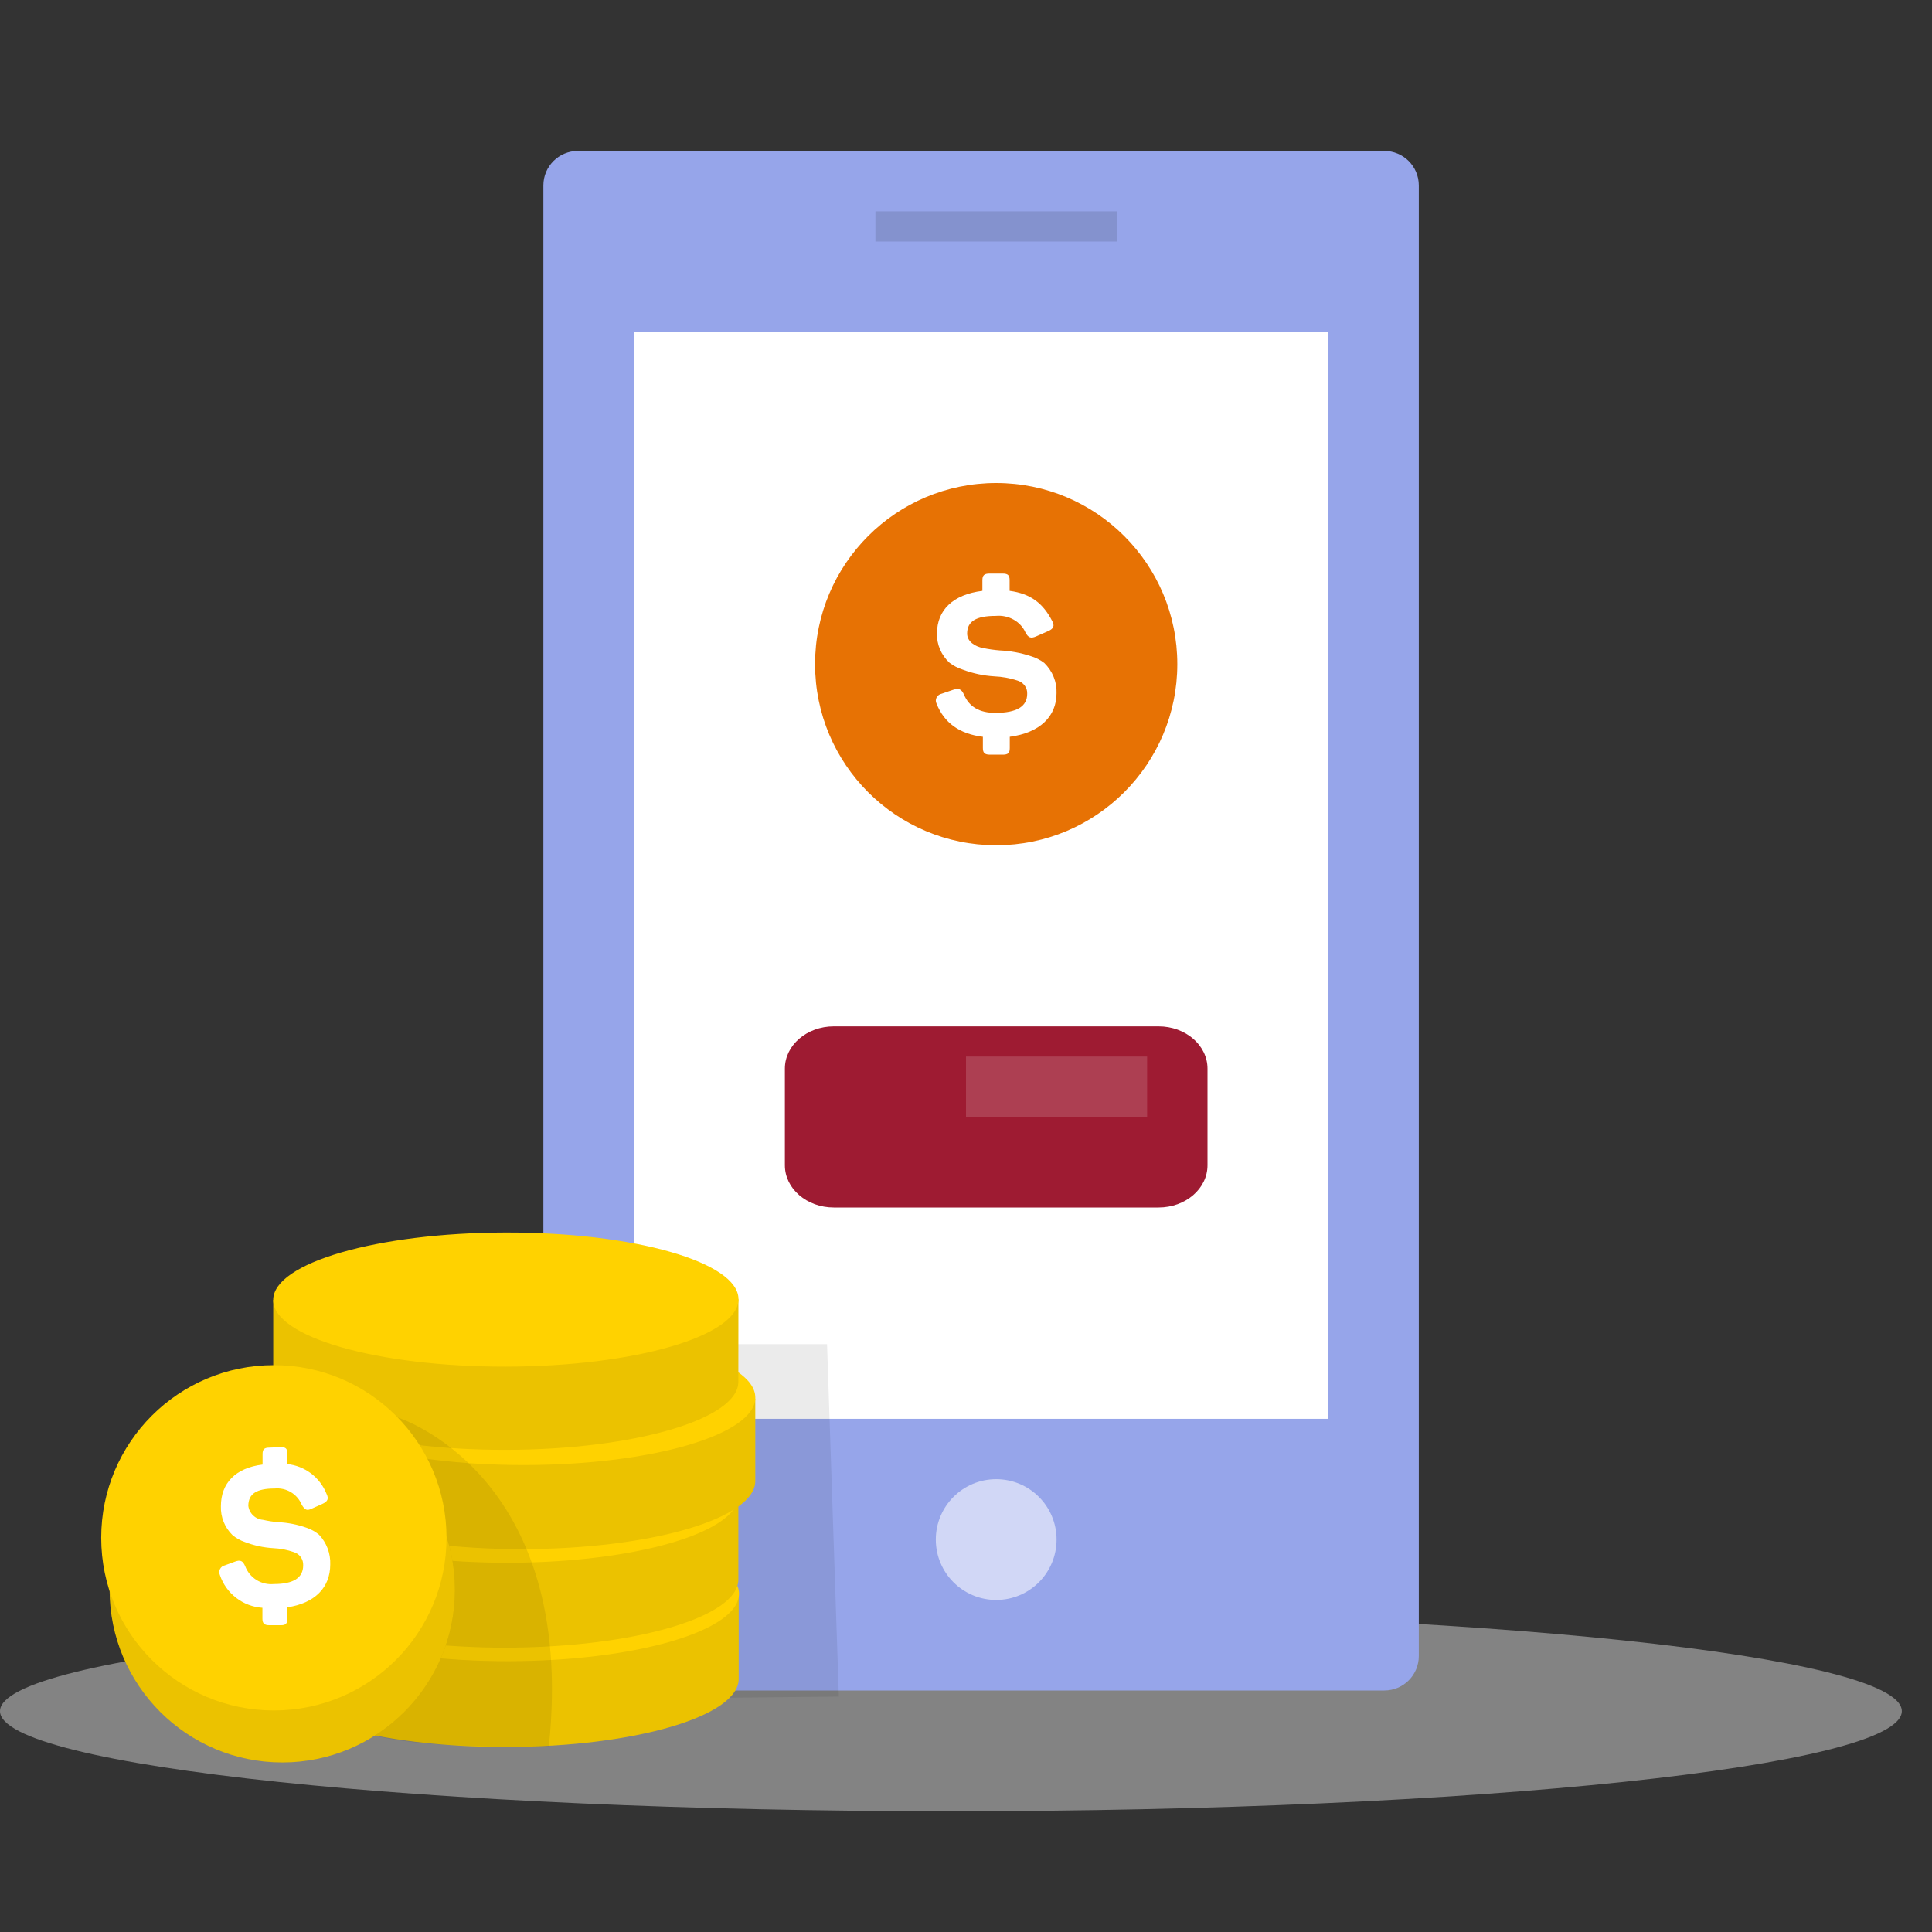 <svg width="112" height="112" viewBox="0 0 112 112" fill="none" xmlns="http://www.w3.org/2000/svg">
<rect x="0" y="0" width="112" height="112" fill="#333333" stroke="none"/>
<path opacity="0.45" d="M55.125 105C85.57 105 110.25 102.402 110.25 99.197C110.25 95.993 85.57 93.394 55.125 93.394C24.68 93.394 0 95.993 0 99.197C0 102.402 24.68 105 55.125 105Z" fill="#E6E6E6"/>
<path d="M80.25 8.75H33.5C32.395 8.75 31.5 9.645 31.5 10.75V96C31.5 97.105 32.395 98 33.5 98H80.25C81.355 98 82.25 97.105 82.25 96V10.75C82.25 9.645 81.355 8.75 80.25 8.75Z" fill="#96A5EA"/>
<path d="M77 19.25H36.75V82.25H77V19.25Z" fill="white"/>
<path opacity="0.56" d="M57.75 92.75C59.683 92.75 61.25 91.183 61.25 89.25C61.25 87.317 59.683 85.75 57.75 85.75C55.817 85.75 54.25 87.317 54.25 89.25C54.25 91.183 55.817 92.75 57.75 92.75Z" fill="white"/>
<path opacity="0.12" d="M64.75 12.25H50.75V14H64.75V12.25Z" fill="black"/>
<path opacity="0.08" d="M41.232 77.923H47.945L48.629 98.352L36.435 98.473L41.232 77.923Z" fill="black"/>
<path d="M15.841 86.837V91.615C15.841 93.78 21.878 95.527 29.328 95.515C36.777 95.503 42.806 93.736 42.802 91.57V86.789L15.841 86.837Z" fill="#FFD200"/>
<path d="M15.86 92.597V97.374C15.86 99.544 21.897 101.286 29.347 101.274C36.797 101.262 42.826 99.495 42.822 97.33V92.553L15.86 92.597Z" fill="#FFD200"/>
<path opacity="0.08" d="M15.86 92.597V97.374C15.86 99.544 21.897 101.286 29.347 101.274C36.797 101.262 42.826 99.495 42.822 97.33V92.553L15.86 92.597Z" fill="black"/>
<path d="M29.49 96.302C36.867 96.289 42.845 94.538 42.841 92.391C42.837 90.244 36.854 88.514 29.476 88.526C22.099 88.539 16.121 90.29 16.125 92.438C16.129 94.585 22.112 96.315 29.49 96.302Z" fill="#FFD200"/>
<path opacity="0.08" d="M15.841 86.837V91.615C15.841 93.78 21.878 95.527 29.328 95.515C36.777 95.503 42.806 93.736 42.802 91.57V86.789L15.841 86.837Z" fill="black"/>
<path d="M16.822 81.122V85.904C16.822 88.069 22.859 89.816 30.309 89.804C37.759 89.792 43.788 88.025 43.784 85.856V81.078L16.822 81.122Z" fill="#FFD200"/>
<path d="M15.841 75.364V80.149C15.841 82.314 21.878 84.061 29.328 84.049C36.777 84.037 42.806 82.27 42.802 80.105L42.806 75.319L15.841 75.364Z" fill="#FFD200"/>
<path d="M29.476 90.595C36.853 90.582 42.831 88.831 42.827 86.684C42.824 84.537 36.84 82.807 29.462 82.82C22.085 82.832 16.108 84.583 16.111 86.731C16.115 88.878 22.099 90.608 29.476 90.595Z" fill="#FFD200"/>
<path opacity="0.08" d="M16.822 81.122V85.904C16.822 88.069 22.859 89.816 30.309 89.804C37.759 89.792 43.788 88.025 43.784 85.856V81.078L16.822 81.122Z" fill="black"/>
<path d="M30.436 84.93C37.813 84.917 43.791 83.166 43.787 81.019C43.783 78.872 37.8 77.141 30.422 77.154C23.045 77.167 17.067 78.918 17.071 81.066C17.075 83.213 23.059 84.943 30.436 84.93Z" fill="#FFD200"/>
<path opacity="0.08" d="M15.841 75.364V80.149C15.841 82.314 21.878 84.061 29.328 84.049C36.777 84.037 42.806 82.27 42.802 80.105L42.806 75.319L15.841 75.364Z" fill="black"/>
<path opacity="0.08" d="M16.364 102.172C21.892 102.172 26.373 97.691 26.373 92.163C26.373 86.635 21.892 82.153 16.364 82.153C10.836 82.153 6.354 86.635 6.354 92.163C6.354 97.691 10.836 102.172 16.364 102.172Z" fill="black"/>
<path opacity="0.08" d="M23.02 82.161C23.02 82.161 33.484 85.381 31.818 101.226C31.818 101.226 24.976 101.456 21.756 100.622C18.843 99.87 23.02 82.161 23.02 82.161Z" fill="black"/>
<path d="M29.331 79.226C36.78 79.213 42.815 77.462 42.811 75.314C42.808 73.167 36.766 71.437 29.318 71.45C21.869 71.463 15.834 73.214 15.838 75.362C15.842 77.509 21.883 79.239 29.331 79.226Z" fill="#FFD200"/>
<path d="M16.364 102.172C21.892 102.172 26.373 97.691 26.373 92.163C26.373 86.635 21.892 82.153 16.364 82.153C10.836 82.153 6.354 86.635 6.354 92.163C6.354 97.691 10.836 102.172 16.364 102.172Z" fill="#FFD200"/>
<path opacity="0.08" d="M16.364 102.172C21.892 102.172 26.373 97.691 26.373 92.163C26.373 86.635 21.892 82.153 16.364 82.153C10.836 82.153 6.354 86.635 6.354 92.163C6.354 97.691 10.836 102.172 16.364 102.172Z" fill="black"/>
<g opacity="0.08">
<path opacity="0.08" d="M15.877 99.158C21.405 99.158 25.886 94.676 25.886 89.148C25.886 83.62 21.405 79.139 15.877 79.139C10.349 79.139 5.867 83.62 5.867 89.148C5.867 94.676 10.349 99.158 15.877 99.158Z" fill="black"/>
</g>
<path d="M15.877 99.158C21.405 99.158 25.886 94.676 25.886 89.148C25.886 83.62 21.405 79.139 15.877 79.139C10.349 79.139 5.867 83.62 5.867 89.148C5.867 94.676 10.349 99.158 15.877 99.158Z" fill="#FFD200"/>
<path d="M67.165 59.5H48.335C46.769 59.5 45.5 60.596 45.5 61.948V67.552C45.5 68.904 46.769 70 48.335 70H67.165C68.731 70 70 68.904 70 67.552V61.948C70 60.596 68.731 59.5 67.165 59.5Z" fill="#9E1B32"/>
<path d="M16.291 83.892C16.573 83.892 16.657 83.988 16.657 84.27V84.874C17.155 84.926 17.629 85.113 18.028 85.414C18.427 85.716 18.737 86.12 18.923 86.584C19.072 86.882 19.008 87.039 18.678 87.188L18.074 87.457C17.792 87.594 17.672 87.534 17.495 87.236C17.369 86.93 17.148 86.673 16.864 86.502C16.581 86.332 16.25 86.258 15.921 86.29C14.874 86.29 14.396 86.596 14.396 87.3C14.424 87.512 14.523 87.707 14.678 87.853C14.832 88 15.032 88.089 15.245 88.106C15.536 88.172 15.832 88.218 16.13 88.242C16.689 88.269 17.241 88.378 17.768 88.564C18.032 88.653 18.278 88.789 18.493 88.967C18.711 89.197 18.881 89.468 18.993 89.764C19.105 90.061 19.157 90.377 19.145 90.693C19.145 92.034 18.247 92.943 16.657 93.177V93.833C16.657 94.118 16.573 94.215 16.291 94.215H15.615C15.329 94.215 15.213 94.118 15.213 93.833V93.205C14.66 93.168 14.132 92.969 13.693 92.631C13.254 92.294 12.926 91.834 12.749 91.309C12.724 91.254 12.711 91.194 12.712 91.134C12.713 91.073 12.727 91.014 12.754 90.96C12.781 90.905 12.82 90.858 12.868 90.821C12.916 90.784 12.972 90.758 13.031 90.746L13.635 90.524C13.945 90.412 14.078 90.488 14.214 90.794C14.339 91.125 14.57 91.406 14.87 91.593C15.171 91.78 15.524 91.863 15.877 91.828C17.008 91.828 17.575 91.47 17.575 90.746C17.584 90.577 17.537 90.41 17.441 90.272C17.345 90.133 17.205 90.031 17.044 89.981C16.655 89.845 16.248 89.766 15.836 89.748C15.271 89.715 14.714 89.594 14.186 89.389C13.925 89.301 13.684 89.165 13.474 88.987C13.253 88.77 13.079 88.51 12.964 88.222C12.849 87.934 12.795 87.626 12.806 87.317C12.806 85.984 13.643 85.099 15.221 84.902V84.298C15.221 84.016 15.317 83.92 15.623 83.92L16.291 83.892Z" fill="white"/>
<path opacity="0.16" d="M66.5 61.25H56V64.75H66.5V61.25Z" fill="white"/>
<path d="M57.75 49C63.549 49 68.25 44.299 68.25 38.5C68.25 32.701 63.549 28 57.75 28C51.951 28 47.25 32.701 47.25 38.5C47.25 44.299 51.951 49 57.75 49Z" fill="#E77204"/>
<path d="M58.124 33.25C58.432 33.25 58.528 33.35 58.528 33.638V34.252C59.76 34.416 60.475 34.99 60.992 35.993C61.153 36.28 61.085 36.455 60.721 36.605L60.065 36.892C59.757 37.029 59.609 36.966 59.449 36.668C59.312 36.356 59.07 36.094 58.76 35.92C58.451 35.746 58.089 35.67 57.73 35.703C56.589 35.703 56.066 36.016 56.066 36.728C56.066 37.193 56.522 37.48 56.99 37.567C57.309 37.633 57.632 37.679 57.958 37.705C58.567 37.733 59.169 37.843 59.745 38.032C60.033 38.117 60.302 38.252 60.536 38.431C60.775 38.664 60.96 38.939 61.082 39.24C61.205 39.541 61.261 39.861 61.248 40.183C61.248 41.547 60.268 42.481 58.537 42.713V43.362C58.537 43.65 58.441 43.75 58.133 43.75H57.394C57.086 43.75 56.978 43.65 56.978 43.362V42.713C55.634 42.55 54.734 41.912 54.291 40.786C54.263 40.73 54.249 40.669 54.25 40.607C54.251 40.546 54.267 40.485 54.297 40.43C54.326 40.375 54.369 40.326 54.421 40.289C54.473 40.251 54.534 40.224 54.599 40.212L55.255 39.988C55.591 39.876 55.739 39.95 55.887 40.275C56.183 40.976 56.787 41.326 57.699 41.326C58.931 41.326 59.547 40.961 59.547 40.223C59.558 40.052 59.507 39.883 59.402 39.742C59.297 39.601 59.144 39.498 58.968 39.448C58.54 39.308 58.093 39.228 57.64 39.209C57.018 39.171 56.407 39.041 55.828 38.825C55.542 38.735 55.276 38.598 55.043 38.42C54.803 38.197 54.615 37.931 54.491 37.638C54.366 37.345 54.307 37.032 54.319 36.717C54.319 35.367 55.243 34.465 56.95 34.252V33.638C56.95 33.35 57.058 33.25 57.366 33.25H58.124Z" fill="white"/>
</svg>
